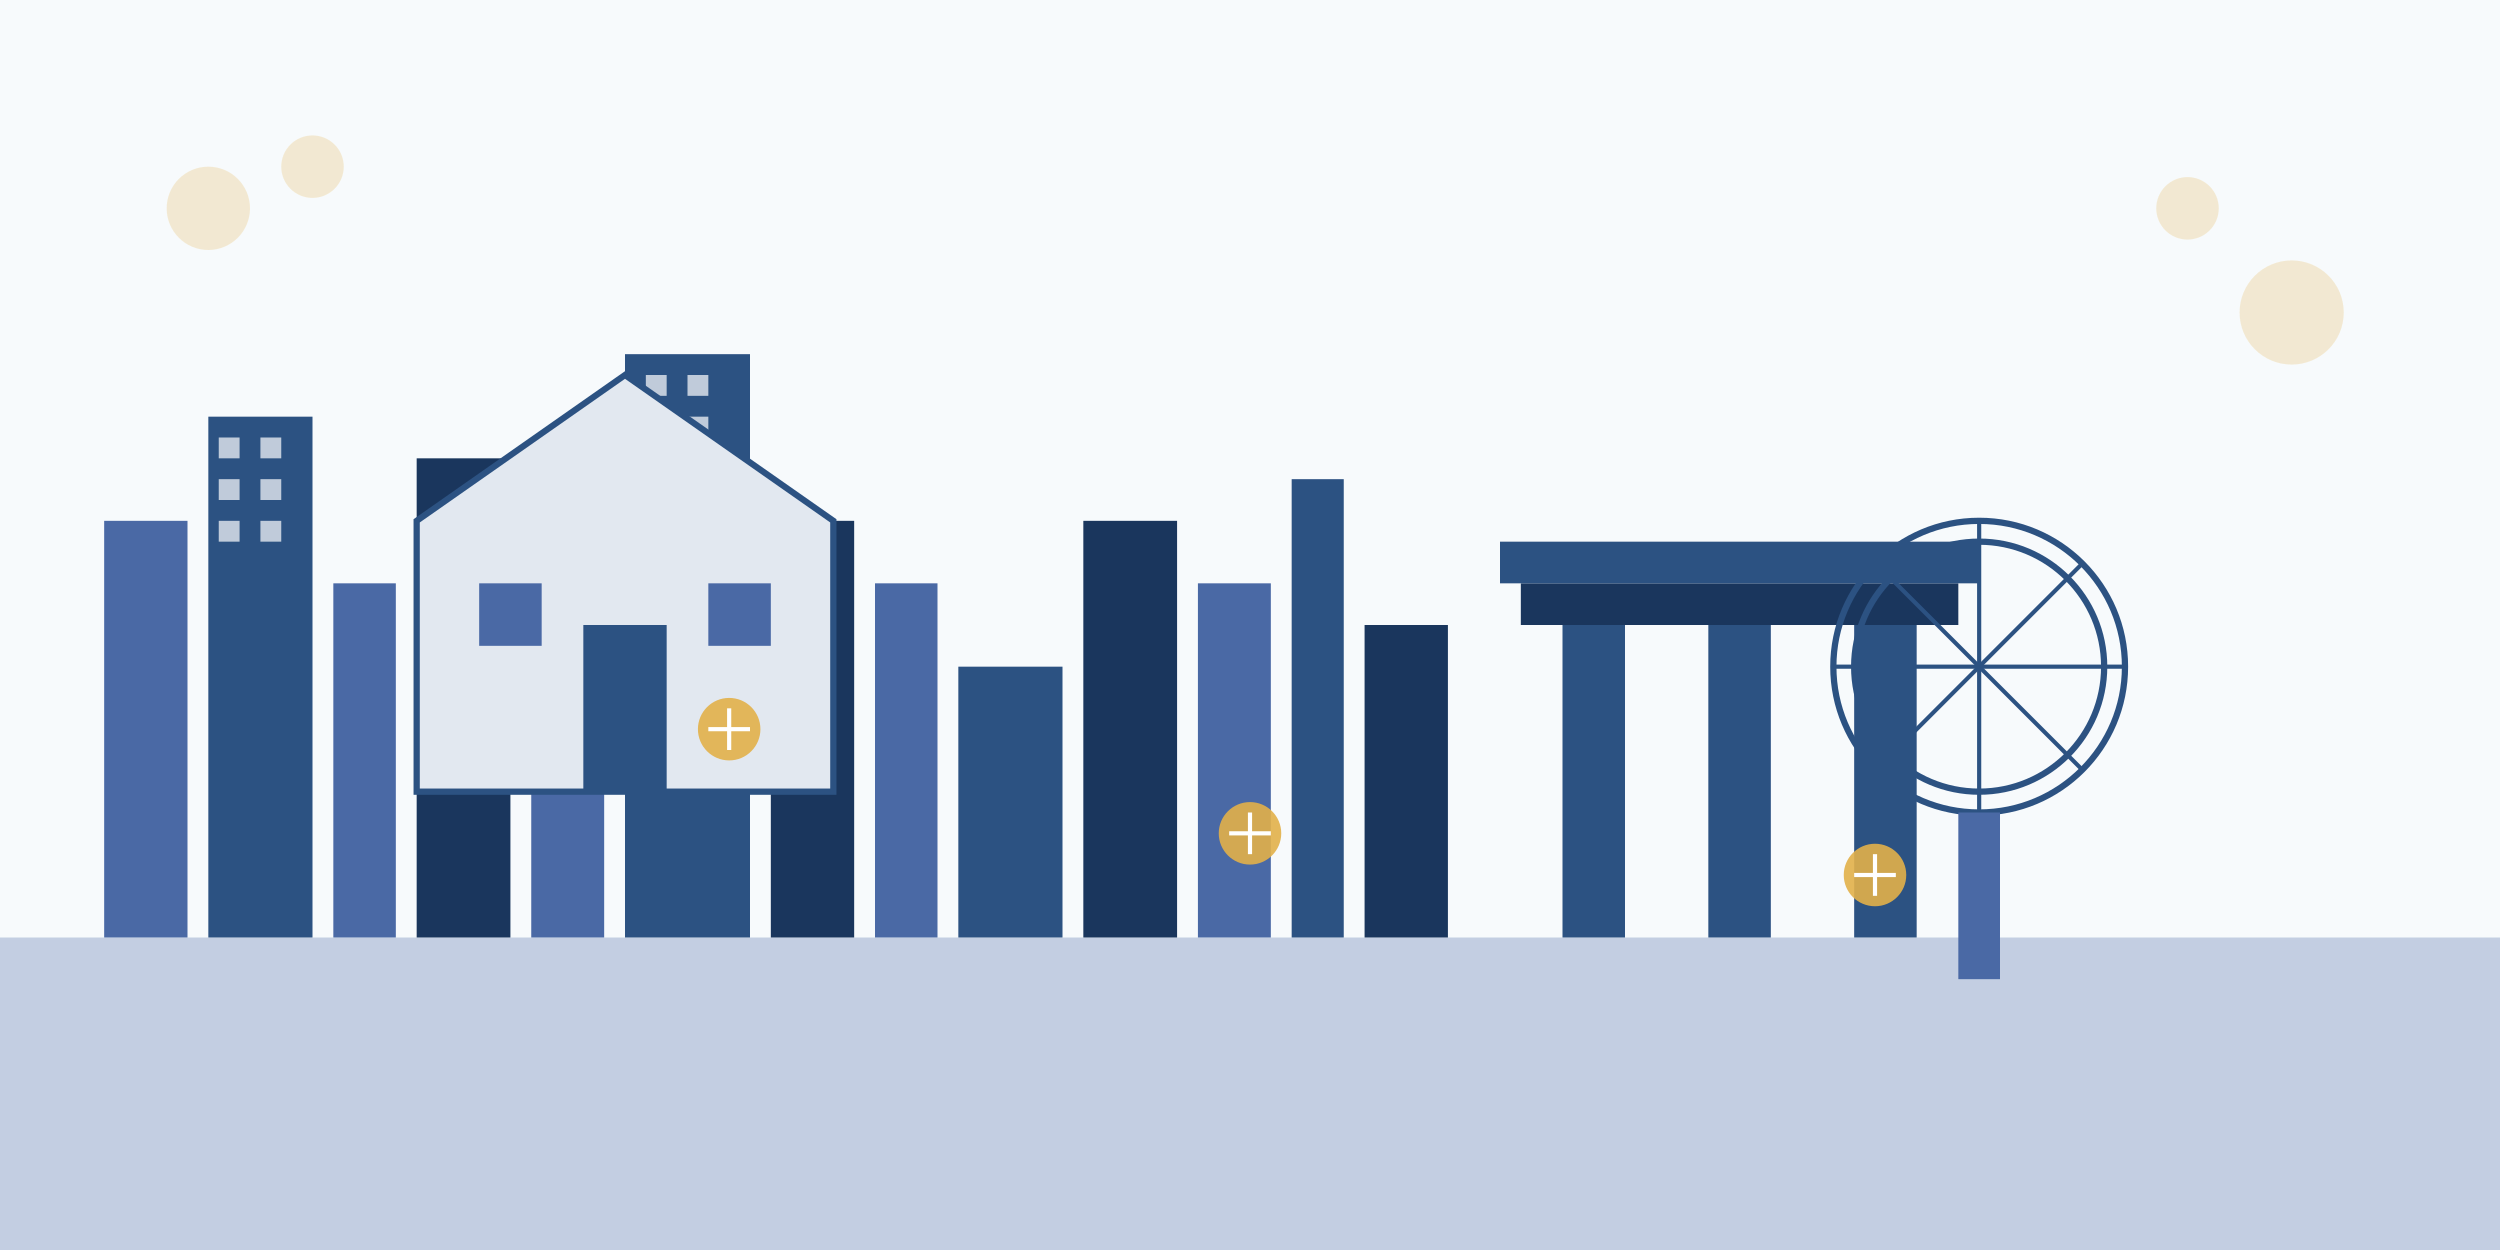 <?xml version="1.0" encoding="UTF-8"?>
<svg xmlns="http://www.w3.org/2000/svg" viewBox="0 0 1200 600" width="1200" height="600">
  <!-- Sky Background -->
  <rect width="1200" height="600" fill="#f7fafc" />
  
  <!-- Singapore Skyline -->
  <g>
    <!-- Water/Bay -->
    <rect x="0" y="450" width="1200" height="150" fill="#4a69a5" opacity="0.3" />
    
    <!-- Marina Bay Sands -->
    <g transform="translate(750, 300)">
      <!-- Towers -->
      <rect x="0" y="0" width="30" height="150" fill="#2c5282" />
      <rect x="70" y="0" width="30" height="150" fill="#2c5282" />
      <rect x="140" y="0" width="30" height="150" fill="#2c5282" />
      
      <!-- Sky Park -->
      <path d="M-20,-20 L190,-20 L190,0 L-20,0 Z" fill="#1a365d" />
      <path d="M-30,-40 L200,-40 L200,-20 L-30,-20 Z" fill="#2c5282" />
    </g>
    
    <!-- CBD Buildings -->
    <g>
      <rect x="50" y="250" width="40" height="200" fill="#4a69a5" />
      <rect x="100" y="200" width="50" height="250" fill="#2c5282" />
      <rect x="160" y="280" width="30" height="170" fill="#4a69a5" />
      <rect x="200" y="220" width="45" height="230" fill="#1a365d" />
      <rect x="255" y="300" width="35" height="150" fill="#4a69a5" />
      <rect x="300" y="170" width="60" height="280" fill="#2c5282" />
      <rect x="370" y="250" width="40" height="200" fill="#1a365d" />
      <rect x="420" y="280" width="30" height="170" fill="#4a69a5" />
      <rect x="460" y="320" width="50" height="130" fill="#2c5282" />
      <rect x="520" y="250" width="45" height="200" fill="#1a365d" />
      <rect x="575" y="280" width="35" height="170" fill="#4a69a5" />
      <rect x="620" y="230" width="25" height="220" fill="#2c5282" />
      <rect x="655" y="300" width="40" height="150" fill="#1a365d" />
      
      <!-- Add windows to some buildings -->
      <g opacity="0.7">
        <rect x="105" y="210" width="10" height="10" fill="white" />
        <rect x="125" y="210" width="10" height="10" fill="white" />
        <rect x="105" y="230" width="10" height="10" fill="white" />
        <rect x="125" y="230" width="10" height="10" fill="white" />
        <rect x="105" y="250" width="10" height="10" fill="white" />
        <rect x="125" y="250" width="10" height="10" fill="white" />
        
        <rect x="310" y="180" width="10" height="10" fill="white" />
        <rect x="330" y="180" width="10" height="10" fill="white" />
        <rect x="310" y="200" width="10" height="10" fill="white" />
        <rect x="330" y="200" width="10" height="10" fill="white" />
        <rect x="310" y="220" width="10" height="10" fill="white" />
        <rect x="330" y="220" width="10" height="10" fill="white" />
      </g>
    </g>
    
    <!-- Singapore Flyer -->
    <g transform="translate(950, 320)">
      <circle cx="0" cy="0" r="70" fill="none" stroke="#2c5282" stroke-width="3" />
      <circle cx="0" cy="0" r="60" fill="none" stroke="#2c5282" stroke-width="3" />
      <line x1="0" y1="-70" x2="0" y2="70" stroke="#2c5282" stroke-width="2" />
      <line x1="-70" y1="0" x2="70" y2="0" stroke="#2c5282" stroke-width="2" />
      <line x1="-50" y1="-50" x2="50" y2="50" stroke="#2c5282" stroke-width="2" />
      <line x1="-50" y1="50" x2="50" y2="-50" stroke="#2c5282" stroke-width="2" />
      
      <!-- Support Structure -->
      <rect x="-10" y="70" width="20" height="80" fill="#4a69a5" />
    </g>
  </g>
  
  <!-- Real Estate Elements -->
  <g transform="translate(200, 150)">
    <!-- House/Property Outline -->
    <g transform="translate(0, 0)">
      <path d="M0,100 L100,30 L200,100 L200,230 L0,230 Z" fill="#e2e8f0" stroke="#2c5282" stroke-width="3" />
      <rect x="80" y="150" width="40" height="80" fill="#2c5282" /> <!-- Door -->
      <rect x="30" y="130" width="30" height="30" fill="#4a69a5" /> <!-- Window -->
      <rect x="140" y="130" width="30" height="30" fill="#4a69a5" /> <!-- Window -->
    </g>
  </g>
  
  <!-- Location Markers -->
  <g transform="translate(0, 0)">
    <g transform="translate(350, 350)">
      <circle cx="0" cy="0" r="15" fill="#e2b04a" opacity="0.9" />
      <path d="M0,-10 L0,10 M-10,0 L10,0" stroke="white" stroke-width="2" />
    </g>
    
    <g transform="translate(600, 400)">
      <circle cx="0" cy="0" r="15" fill="#e2b04a" opacity="0.9" />
      <path d="M0,-10 L0,10 M-10,0 L10,0" stroke="white" stroke-width="2" />
    </g>
    
    <g transform="translate(900, 420)">
      <circle cx="0" cy="0" r="15" fill="#e2b04a" opacity="0.9" />
      <path d="M0,-10 L0,10 M-10,0 L10,0" stroke="white" stroke-width="2" />
    </g>
  </g>
  
  <!-- Decorative Elements -->
  <g opacity="0.8">
    <circle cx="100" cy="100" r="20" fill="#e2b04a" opacity="0.3" />
    <circle cx="150" cy="80" r="15" fill="#e2b04a" opacity="0.3" />
    <circle cx="1100" cy="150" r="25" fill="#e2b04a" opacity="0.3" />
    <circle cx="1050" cy="100" r="15" fill="#e2b04a" opacity="0.3" />
  </g>
</svg>